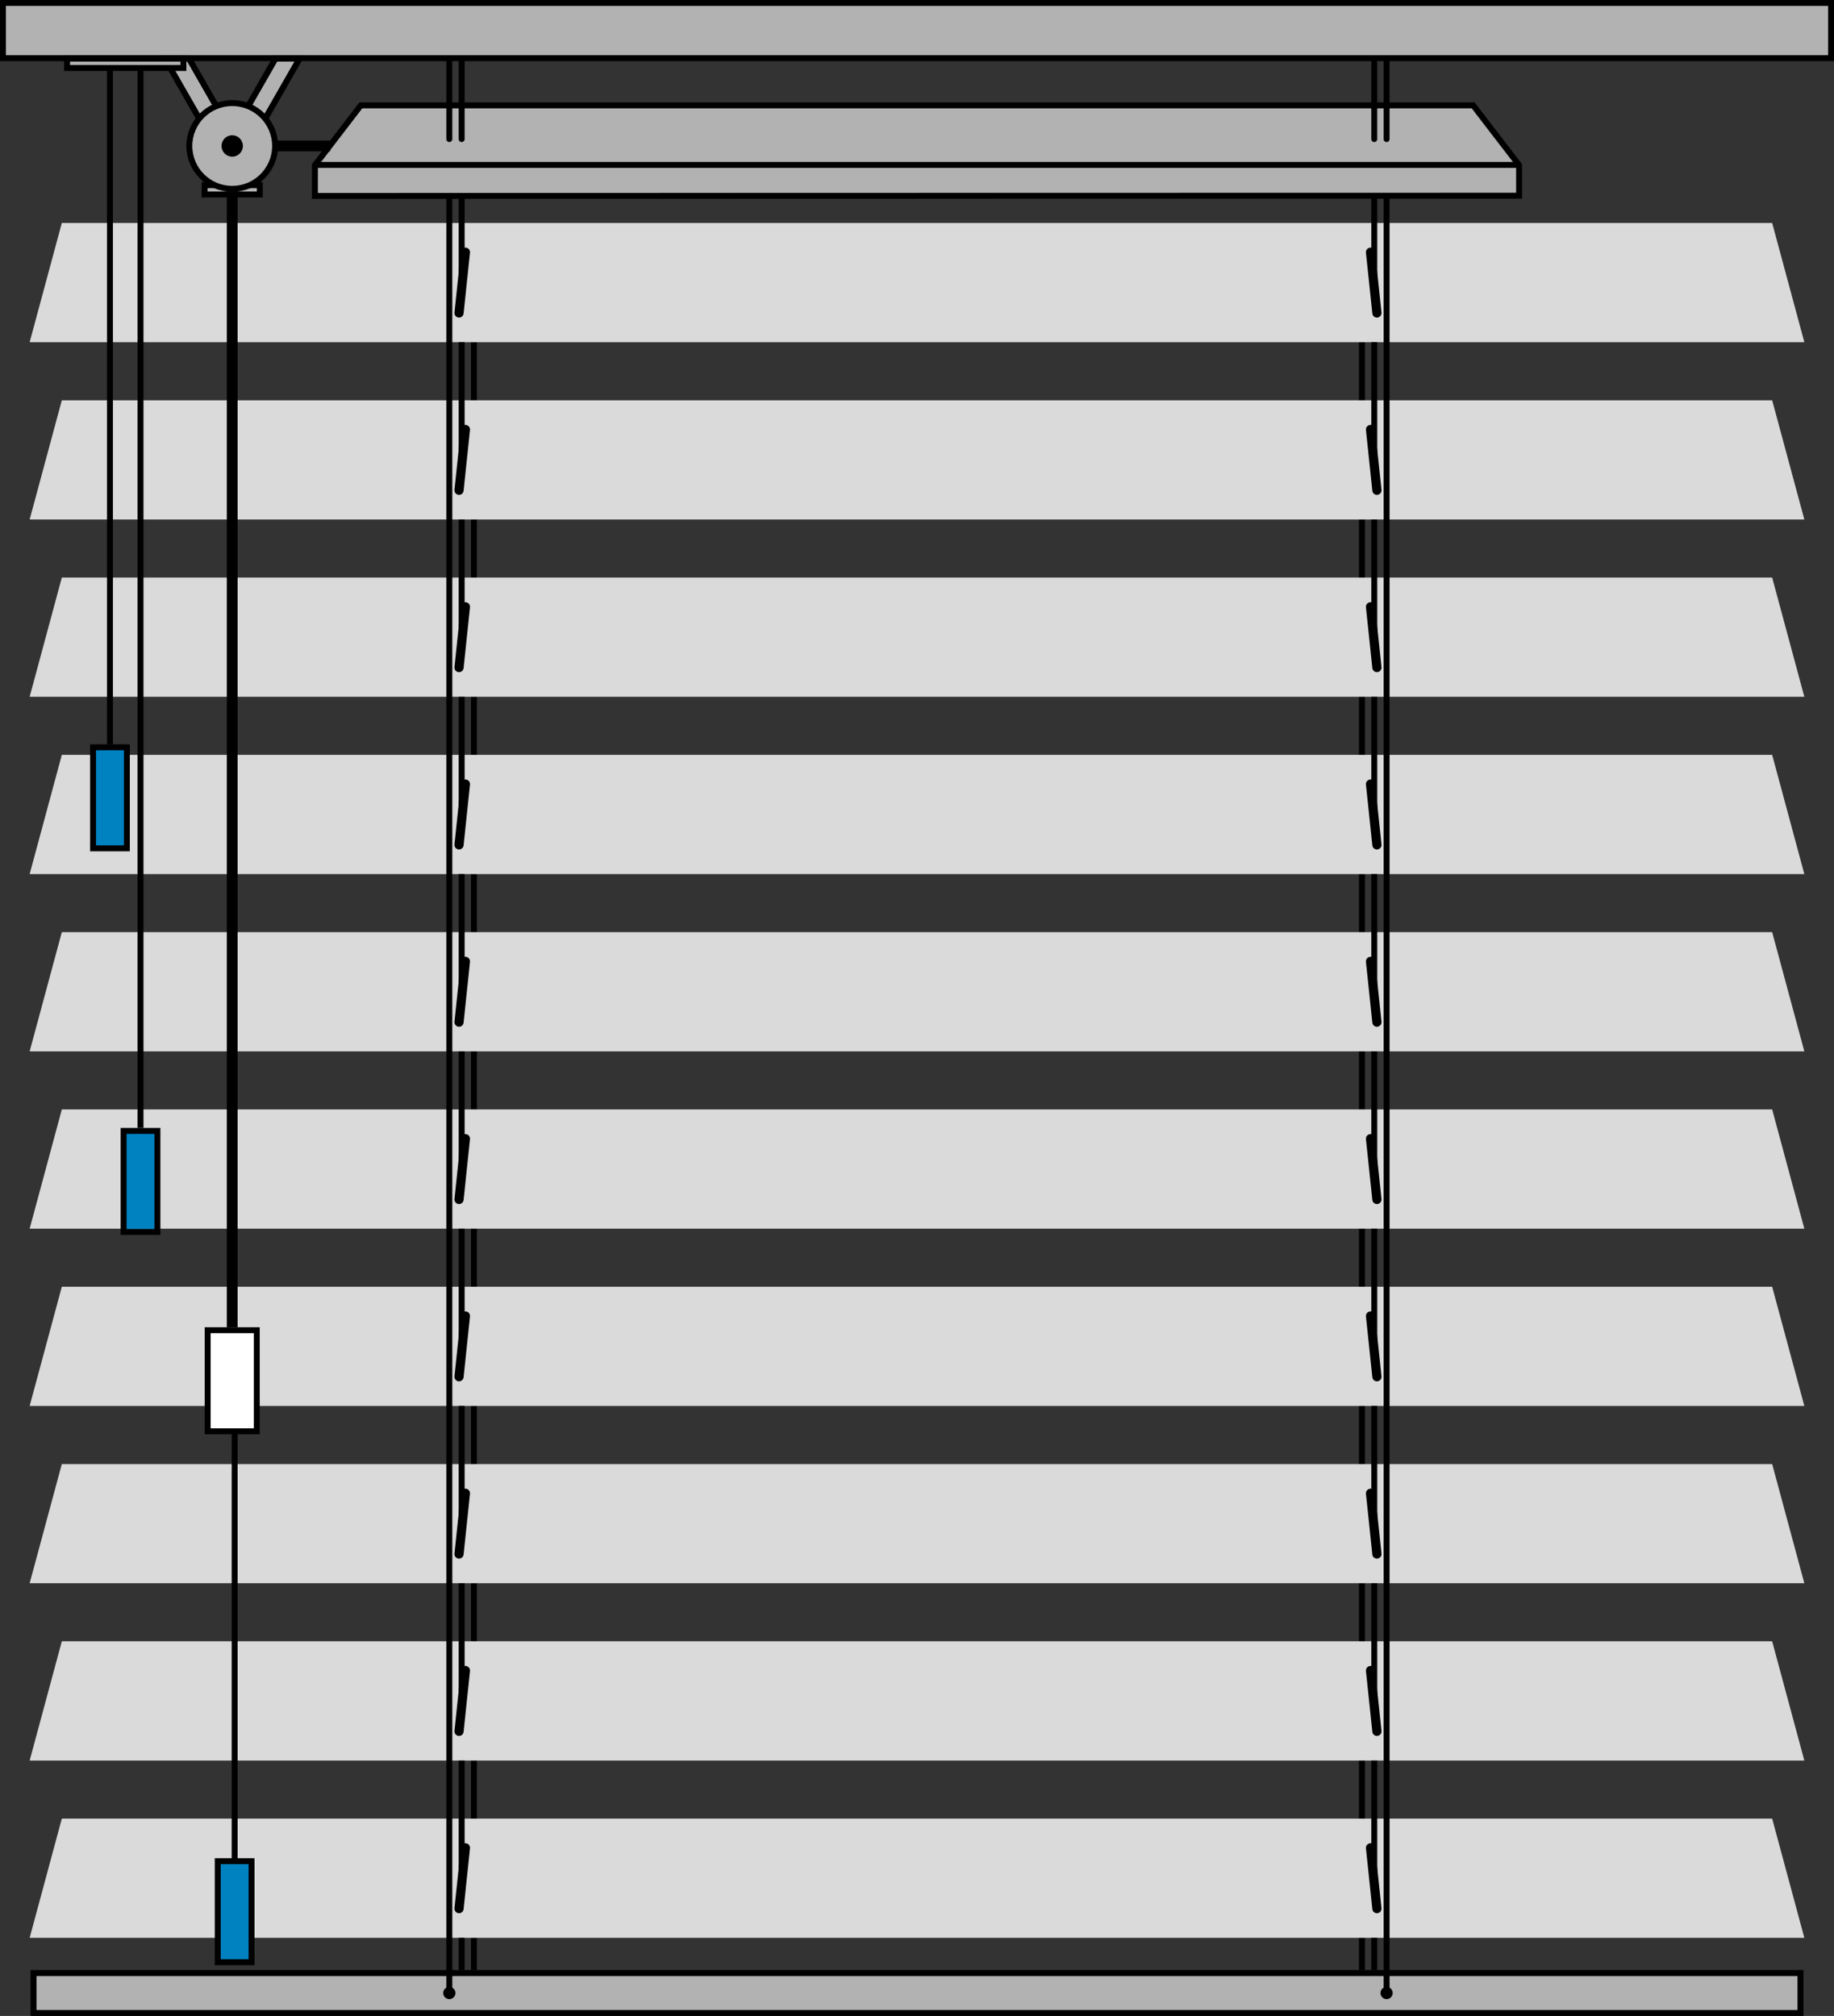 <?xml version="1.0" encoding="utf-8"?>
<!-- Generator: Adobe Illustrator 16.0.0, SVG Export Plug-In . SVG Version: 6.00 Build 0)  -->
<!DOCTYPE svg PUBLIC "-//W3C//DTD SVG 1.1//EN" "http://www.w3.org/Graphics/SVG/1.1/DTD/svg11.dtd">
<svg version="1.1" id="Layer_1" xmlns="http://www.w3.org/2000/svg" xmlns:xlink="http://www.w3.org/1999/xlink" x="0px" y="0px"
	 width="170.079px" height="186.946px" viewBox="0 0 170.079 186.946" enable-background="new 0 0 170.079 186.946"
	 xml:space="preserve">
<rect x="0" y="0" width="170.079" height="186.946" fill="#333333" stroke="none"/>
<g>
	<line fill="none" stroke="#000000" stroke-width="0.55" x1="126.303" y1="20.693" x2="126.303" y2="182.694"/>
	<line fill="none" stroke="#000000" stroke-width="0.55" x1="43.954" y1="20.693" x2="43.954" y2="182.694"/>
	<polygon fill="#DADADA" points="5.944,37.396 3.109,47.9 166.969,47.9 164.135,37.396 	"/>
	<polygon fill="none" stroke="#DADADA" stroke-width="0.55" points="5.944,37.396 3.109,47.9 166.969,47.9 164.135,37.396 	"/>
	<polygon fill="#DADADA" points="5.944,53.836 3.109,64.341 166.969,64.341 164.135,53.836 	"/>
	<polygon fill="none" stroke="#DADADA" stroke-width="0.55" points="5.944,53.836 3.109,64.341 166.969,64.341 164.135,53.836 	"/>
	<polygon fill="#DADADA" points="5.944,70.277 3.109,80.782 166.969,80.782 164.135,70.277 	"/>
	<polygon fill="none" stroke="#DADADA" stroke-width="0.55" points="5.944,70.277 3.109,80.782 166.969,80.782 164.135,70.277 	"/>
	<polygon fill="#DADADA" points="5.944,86.718 3.109,97.223 166.969,97.223 164.135,86.718 	"/>
	<polygon fill="none" stroke="#DADADA" stroke-width="0.55" points="5.944,86.718 3.109,97.223 166.969,97.223 164.135,86.718 	"/>
	<polygon fill="#DADADA" points="5.944,20.954 3.109,31.459 166.969,31.459 164.135,20.954 	"/>
	<polygon fill="none" stroke="#DADADA" stroke-width="0.55" points="5.944,20.954 3.109,31.459 166.969,31.459 164.135,20.954 	"/>
	<polygon fill="#DADADA" points="5.944,103.159 3.109,113.665 166.969,113.665 164.135,103.159 	"/>
	<polygon fill="none" stroke="#DADADA" stroke-width="0.55" points="5.944,103.159 3.109,113.665 166.969,113.665 164.135,103.159 	
		"/>
	<polygon fill="#DADADA" points="5.944,119.6 3.109,130.104 166.969,130.104 164.135,119.6 	"/>
	<polygon fill="none" stroke="#DADADA" stroke-width="0.55" points="5.944,119.6 3.109,130.104 166.969,130.104 164.135,119.6 	"/>
	<polygon fill="#DADADA" points="5.944,136.042 3.109,146.545 166.969,146.545 164.135,136.042 	"/>
	<polygon fill="none" stroke="#DADADA" stroke-width="0.55" points="5.944,136.042 3.109,146.545 166.969,146.545 164.135,136.042 	
		"/>
	<polygon fill="#DADADA" points="5.944,152.481 3.109,162.987 166.969,162.987 164.135,152.481 	"/>
	<polygon fill="none" stroke="#DADADA" stroke-width="0.55" points="5.944,152.481 3.109,162.987 166.969,162.987 164.135,152.481 	
		"/>
	<polygon fill="#DADADA" points="5.944,168.922 3.109,179.428 166.969,179.428 164.135,168.922 	"/>
	<polygon fill="none" stroke="#DADADA" stroke-width="0.55" points="5.944,168.922 3.109,179.428 166.969,179.428 164.135,168.922 	
		"/>
	<rect x="3.109" y="182.969" fill="#B2B2B2" width="163.859" height="3.701"/>
	<g>
		<rect x="3.11" y="182.969" fill="none" stroke="#000000" stroke-width="0.55" width="163.859" height="3.701"/>
	</g>
	<rect x="8.629" y="69.299" fill="#0082C1" width="3.135" height="9.371"/>
	<rect x="8.629" y="69.299" fill="none" stroke="#000000" stroke-width="0.55" width="3.135" height="9.371"/>
	<rect x="11.463" y="104.874" fill="#0082C1" width="3.135" height="9.371"/>
	<rect x="11.463" y="104.874" fill="none" stroke="#000000" stroke-width="0.55" width="3.135" height="9.371"/>
	<rect x="19.259" y="123.356" fill="#FFFFFF" width="4.552" height="9.371"/>
	<rect x="19.259" y="123.356" fill="none" stroke="#000000" stroke-width="0.55" width="4.552" height="9.371"/>
	<line fill="none" stroke="#000000" stroke-width="0.55" x1="10.196" y1="5.67" x2="10.196" y2="69.023"/>
	<line fill="none" stroke="#000000" stroke-width="0.55" x1="13.031" y1="5.67" x2="13.031" y2="104.598"/>
	<line fill="none" stroke="#000000" x1="21.535" y1="13.536" x2="21.535" y2="123.081"/>
	<line fill="none" stroke="#000000" stroke-width="0.55" x1="21.76" y1="133.002" x2="21.76" y2="172.346"/>
	<rect x="20.192" y="172.594" fill="#0082C1" width="3.135" height="9.369"/>
	<rect x="20.192" y="172.594" fill="none" stroke="#000000" stroke-width="0.55" width="3.135" height="9.369"/>
	<g>
		<path d="M41.669,185.387c0.313,0,0.567-0.256,0.567-0.568s-0.254-0.566-0.567-0.566s-0.567,0.254-0.567,0.566
			S41.356,185.387,41.669,185.387"/>
	</g>
	<line fill="none" stroke="#000000" stroke-width="0.55" x1="42.812" y1="31.734" x2="42.812" y2="42.647"/>
	<g>
		<path d="M42.992,45.511l0.593-5.638c0.024-0.233-0.145-0.442-0.379-0.467c-0.233-0.025-0.443,0.144-0.467,0.378l-0.593,5.638
			c-0.024,0.234,0.145,0.443,0.379,0.468C42.758,45.914,42.967,45.745,42.992,45.511"/>
	</g>
	<line fill="none" stroke="#000000" stroke-width="0.55" x1="41.669" y1="17.887" x2="41.669" y2="184.819"/>
	<line fill="none" stroke="#000000" stroke-width="0.55" x1="42.812" y1="48.175" x2="42.812" y2="59.088"/>
	<g>
		<path d="M42.992,61.952l0.593-5.638c0.024-0.234-0.145-0.443-0.379-0.467c-0.233-0.025-0.443,0.144-0.467,0.378l-0.593,5.638
			c-0.024,0.234,0.145,0.443,0.379,0.467C42.758,62.355,42.967,62.187,42.992,61.952"/>
	</g>
	<line fill="none" stroke="#000000" stroke-width="0.55" x1="42.812" y1="15.293" x2="42.812" y2="26.206"/>
	<g>
		<path d="M42.992,29.07l0.593-5.638c0.024-0.234-0.145-0.443-0.379-0.468c-0.233-0.024-0.443,0.145-0.467,0.379l-0.593,5.638
			c-0.024,0.233,0.145,0.442,0.379,0.467C42.758,29.474,42.967,29.305,42.992,29.07"/>
	</g>
	<line fill="none" stroke="#000000" stroke-width="0.55" x1="42.812" y1="64.616" x2="42.812" y2="75.529"/>
	<g>
		<path d="M42.992,78.394l0.593-5.639c0.024-0.233-0.145-0.442-0.379-0.467c-0.233-0.024-0.443,0.145-0.467,0.378l-0.593,5.639
			c-0.024,0.233,0.145,0.442,0.379,0.467C42.758,78.796,42.967,78.627,42.992,78.394"/>
	</g>
	<line fill="none" stroke="#000000" stroke-width="0.55" x1="42.812" y1="81.057" x2="42.812" y2="91.97"/>
	<g>
		<path d="M42.992,94.834l0.593-5.638c0.024-0.234-0.145-0.443-0.379-0.467c-0.233-0.025-0.443,0.144-0.467,0.378l-0.593,5.637
			c-0.024,0.234,0.145,0.443,0.379,0.467C42.758,95.237,42.967,95.069,42.992,94.834"/>
	</g>
	<line fill="none" stroke="#000000" stroke-width="0.55" x1="42.812" y1="97.499" x2="42.812" y2="108.411"/>
	<g>
		<path d="M42.992,111.276l0.593-5.639c0.024-0.234-0.145-0.443-0.379-0.467c-0.233-0.025-0.443,0.145-0.467,0.377l-0.593,5.639
			c-0.024,0.234,0.145,0.443,0.379,0.467C42.758,111.678,42.967,111.508,42.992,111.276"/>
	</g>
	<line fill="none" stroke="#000000" stroke-width="0.55" x1="42.812" y1="113.94" x2="42.812" y2="124.852"/>
	<g>
		<path d="M42.992,127.715l0.593-5.637c0.024-0.234-0.145-0.443-0.379-0.467c-0.233-0.025-0.443,0.143-0.467,0.377l-0.593,5.639
			c-0.024,0.234,0.145,0.443,0.379,0.467C42.758,128.12,42.967,127.95,42.992,127.715"/>
	</g>
	<line fill="none" stroke="#000000" stroke-width="0.55" x1="42.812" y1="130.379" x2="42.812" y2="141.293"/>
	<g>
		<path d="M42.992,144.157l0.593-5.639c0.024-0.232-0.145-0.441-0.379-0.467c-0.233-0.023-0.443,0.145-0.467,0.379l-0.593,5.639
			c-0.024,0.232,0.145,0.441,0.379,0.467C42.758,144.559,42.967,144.391,42.992,144.157"/>
	</g>
	<line fill="none" stroke="#000000" stroke-width="0.55" x1="42.812" y1="146.821" x2="42.812" y2="157.735"/>
	<g>
		<path d="M42.992,160.598l0.593-5.639c0.024-0.234-0.145-0.443-0.379-0.467c-0.233-0.025-0.443,0.145-0.467,0.379l-0.593,5.637
			c-0.024,0.234,0.145,0.443,0.379,0.467C42.758,161,42.967,160.833,42.992,160.598"/>
	</g>
	<line fill="none" stroke="#000000" stroke-width="0.55" x1="42.812" y1="163.262" x2="42.812" y2="174.174"/>
	<g>
		<path d="M42.992,177.04l0.593-5.639c0.024-0.234-0.145-0.443-0.379-0.467c-0.233-0.025-0.443,0.145-0.467,0.377l-0.593,5.639
			c-0.024,0.234,0.145,0.443,0.379,0.467C42.758,177.442,42.967,177.272,42.992,177.04"/>
	</g>
	<line fill="none" stroke="#000000" stroke-width="0.55" x1="42.812" y1="179.704" x2="42.812" y2="182.694"/>
	<g>
		<path d="M128.588,185.387c-0.313,0-0.566-0.256-0.566-0.568s0.254-0.566,0.566-0.566s0.566,0.254,0.566,0.566
			S128.9,185.387,128.588,185.387"/>
	</g>
	<line fill="none" stroke="#000000" stroke-width="0.55" x1="127.445" y1="31.734" x2="127.445" y2="42.647"/>
	<g>
		<path d="M127.266,45.511l-0.593-5.638c-0.024-0.233,0.146-0.442,0.379-0.467c0.233-0.025,0.442,0.144,0.467,0.378l0.593,5.638
			c0.024,0.234-0.145,0.443-0.379,0.468C127.5,45.914,127.291,45.745,127.266,45.511"/>
	</g>
	<line fill="none" stroke="#000000" stroke-width="0.55" x1="128.588" y1="18.143" x2="128.588" y2="184.819"/>
	<line fill="none" stroke="#000000" stroke-width="0.55" x1="127.445" y1="48.175" x2="127.445" y2="59.088"/>
	<g>
		<path d="M127.266,61.952l-0.593-5.638c-0.024-0.234,0.146-0.443,0.379-0.467c0.233-0.025,0.442,0.144,0.467,0.378l0.593,5.638
			c0.024,0.234-0.145,0.443-0.379,0.467C127.5,62.355,127.291,62.187,127.266,61.952"/>
	</g>
	<line fill="none" stroke="#000000" stroke-width="0.55" x1="127.445" y1="15.293" x2="127.445" y2="26.206"/>
	<g>
		<path d="M127.266,29.07l-0.593-5.638c-0.024-0.234,0.146-0.443,0.379-0.468s0.442,0.145,0.467,0.379l0.593,5.638
			c0.024,0.233-0.145,0.442-0.379,0.467C127.5,29.474,127.291,29.305,127.266,29.07"/>
	</g>
	<line fill="none" stroke="#000000" stroke-width="0.55" x1="127.445" y1="64.616" x2="127.445" y2="75.529"/>
	<g>
		<path d="M127.266,78.394l-0.593-5.639c-0.024-0.233,0.146-0.442,0.379-0.467s0.442,0.145,0.467,0.378l0.593,5.639
			c0.024,0.233-0.145,0.442-0.379,0.467C127.5,78.796,127.291,78.627,127.266,78.394"/>
	</g>
	<line fill="none" stroke="#000000" stroke-width="0.55" x1="127.445" y1="81.057" x2="127.445" y2="91.97"/>
	<g>
		<path d="M127.266,94.834l-0.593-5.638c-0.024-0.234,0.146-0.443,0.379-0.467c0.233-0.025,0.442,0.144,0.467,0.378l0.593,5.637
			c0.024,0.234-0.145,0.443-0.379,0.467C127.5,95.237,127.291,95.069,127.266,94.834"/>
	</g>
	<line fill="none" stroke="#000000" stroke-width="0.55" x1="127.445" y1="97.499" x2="127.445" y2="108.411"/>
	<g>
		<path d="M127.266,111.276l-0.593-5.639c-0.024-0.234,0.146-0.443,0.379-0.467c0.233-0.025,0.442,0.145,0.467,0.377l0.593,5.639
			c0.024,0.234-0.145,0.443-0.379,0.467C127.5,111.678,127.291,111.508,127.266,111.276"/>
	</g>
	<line fill="none" stroke="#000000" stroke-width="0.55" x1="127.445" y1="113.94" x2="127.445" y2="124.852"/>
	<g>
		<path d="M127.266,127.715l-0.593-5.637c-0.024-0.234,0.146-0.443,0.379-0.467c0.233-0.025,0.442,0.143,0.467,0.377l0.593,5.639
			c0.024,0.234-0.145,0.443-0.379,0.467C127.5,128.12,127.291,127.95,127.266,127.715"/>
	</g>
	<line fill="none" stroke="#000000" stroke-width="0.55" x1="127.445" y1="130.379" x2="127.445" y2="141.293"/>
	<g>
		<path d="M127.266,144.157l-0.593-5.639c-0.024-0.232,0.146-0.441,0.379-0.467c0.233-0.023,0.442,0.145,0.467,0.379l0.593,5.639
			c0.024,0.232-0.145,0.441-0.379,0.467C127.5,144.559,127.291,144.391,127.266,144.157"/>
	</g>
	<line fill="none" stroke="#000000" stroke-width="0.55" x1="127.445" y1="146.821" x2="127.445" y2="157.735"/>
	<g>
		<path d="M127.266,160.598l-0.593-5.639c-0.024-0.234,0.146-0.443,0.379-0.467c0.233-0.025,0.442,0.145,0.467,0.379l0.593,5.637
			c0.024,0.234-0.145,0.443-0.379,0.467C127.5,161,127.291,160.833,127.266,160.598"/>
	</g>
	<line fill="none" stroke="#000000" stroke-width="0.55" x1="127.445" y1="163.262" x2="127.445" y2="174.174"/>
	<g>
		<path d="M127.266,177.04l-0.593-5.639c-0.024-0.234,0.146-0.443,0.379-0.467c0.233-0.025,0.442,0.145,0.467,0.377l0.593,5.639
			c0.024,0.234-0.145,0.443-0.379,0.467C127.5,177.442,127.291,177.272,127.266,177.04"/>
	</g>
	<line fill="none" stroke="#000000" stroke-width="0.55" x1="127.445" y1="179.704" x2="127.445" y2="182.694"/>
	<rect x="0.275" y="0.275" fill="#B2B2B2" width="169.528" height="5.119"/>
	<g>
		<rect x="0.275" y="0.275" fill="none" stroke="#000000" stroke-width="0.55" width="169.53" height="5.119"/>
	</g>
	<polygon fill="#B2B2B2" points="33.462,9.771 29.204,15.314 29.203,18.171 140.876,18.15 140.875,15.314 136.617,9.771 	"/>
	<polygon fill="none" stroke="#000000" stroke-width="0.55" points="33.462,9.771 29.204,15.314 29.203,18.171 140.876,18.15 
		140.875,15.314 136.617,9.771 	"/>
	<line fill="none" stroke="#000000" stroke-width="0.55" x1="29.197" y1="15.293" x2="140.882" y2="15.293"/>
	<line fill="none" stroke="#000000" stroke-width="0.55" stroke-linecap="round" x1="41.669" y1="12.898" x2="41.669" y2="5.67"/>
	<line fill="none" stroke="#000000" stroke-width="0.55" stroke-linecap="round" x1="42.812" y1="5.67" x2="42.812" y2="12.897"/>
	<line fill="none" stroke="#000000" stroke-width="0.55" stroke-linecap="round" x1="127.445" y1="12.898" x2="127.445" y2="5.67"/>
	<line fill="none" stroke="#000000" stroke-width="0.55" stroke-linecap="round" x1="128.588" y1="5.67" x2="128.588" y2="12.897"/>
	<line fill="none" stroke="#000000" x1="25.229" y1="13.536" x2="30.627" y2="13.536"/>
	<rect x="18.976" y="17.17" fill="#B2B2B2" width="5.119" height="0.867"/>
	<rect x="18.975" y="17.17" fill="none" stroke="#000000" stroke-width="0.55" width="5.119" height="0.867"/>
	<polygon fill="#B2B2B2" points="15.282,5.435 19.344,12.525 21.595,12.525 17.533,5.435 	"/>
	<polygon fill="#B2B2B2" points="15.282,5.435 19.344,12.525 21.595,12.525 17.532,5.435 	"/>
	<g>
		<defs>
			<polygon id="SVGID_1_" points="15.282,5.435 19.344,12.525 21.595,12.525 17.532,5.435 			"/>
		</defs>
		<clipPath id="SVGID_2_">
			<use xlink:href="#SVGID_1_"  overflow="visible"/>
		</clipPath>
		<polygon clip-path="url(#SVGID_2_)" fill="none" stroke="#000000" stroke-width="0.55" points="15.282,5.435 19.344,12.525 
			21.595,12.525 17.533,5.435 		"/>
	</g>
	<polygon fill="none" stroke="#000000" stroke-width="0.55" points="15.282,5.435 19.344,12.525 21.595,12.525 17.533,5.435 	"/>
	<rect x="6.219" y="5.435" fill="#B2B2B2" width="10.789" height="0.868"/>
	<rect x="6.219" y="5.436" fill="none" stroke="#000000" stroke-width="0.55" width="10.789" height="0.867"/>
	<polygon fill="#B2B2B2" points="27.788,5.435 23.726,12.525 21.475,12.525 25.537,5.435 	"/>
	<polygon fill="#B2B2B2" points="25.538,5.435 21.475,12.525 23.726,12.525 27.788,5.435 	"/>
	<g>
		<defs>
			<polygon id="SVGID_3_" points="25.538,5.435 21.475,12.525 23.726,12.525 27.788,5.435 			"/>
		</defs>
		<clipPath id="SVGID_4_">
			<use xlink:href="#SVGID_3_"  overflow="visible"/>
		</clipPath>
		<polygon clip-path="url(#SVGID_4_)" fill="none" stroke="#000000" stroke-width="0.55" points="27.788,5.435 23.726,12.525 
			21.475,12.525 25.537,5.435 		"/>
	</g>
	<polygon fill="none" stroke="#000000" stroke-width="0.55" points="27.788,5.435 23.726,12.525 21.475,12.525 25.537,5.435 	"/>
	<g>
		<path fill="#B2B2B2" d="M21.535,17.513c2.196,0,3.977-1.781,3.977-3.977c0-2.196-1.781-3.978-3.977-3.978
			c-2.196,0-3.977,1.781-3.977,3.978C17.558,15.731,19.339,17.513,21.535,17.513"/>
		<circle fill="none" stroke="#000000" stroke-width="0.55" cx="21.535" cy="13.536" r="3.977"/>
		<path d="M21.535,14.528c0.548,0,0.992-0.444,0.992-0.992s-0.444-0.992-0.992-0.992c-0.548,0-0.992,0.444-0.992,0.992
			S20.987,14.528,21.535,14.528"/>
	</g>
</g>
</svg>
